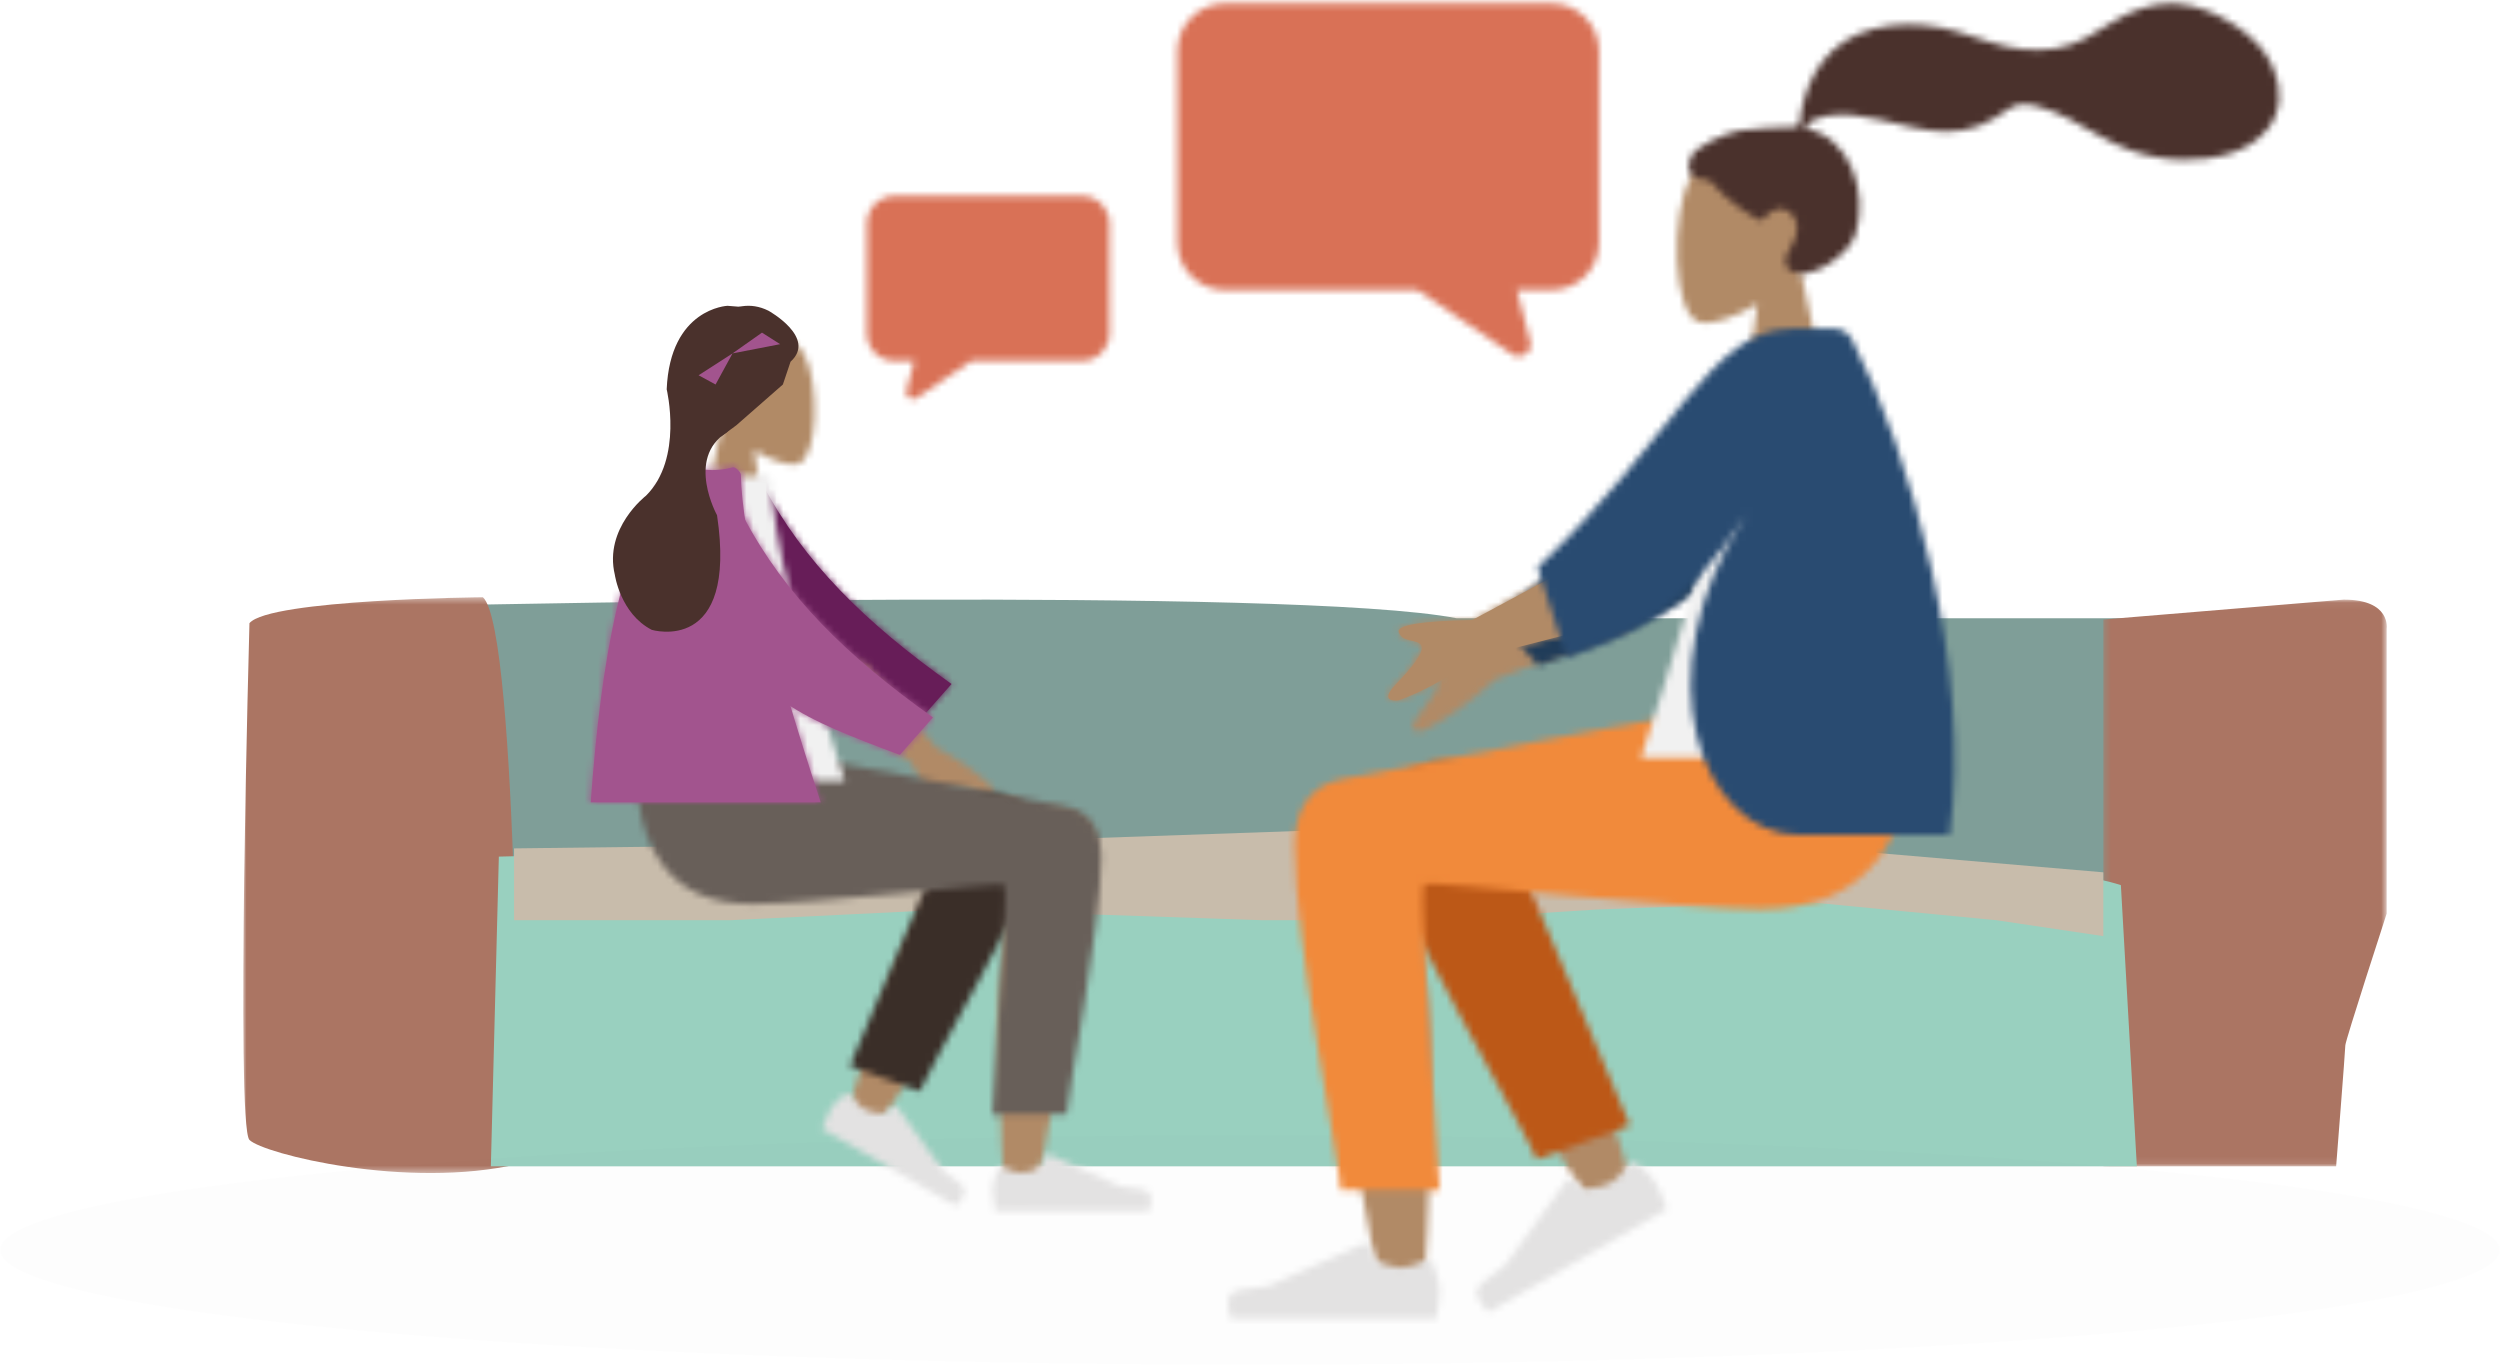 <?xml version="1.0" encoding="UTF-8"?>
<svg width="370px" height="202px" viewBox="0 0 370 202" version="1.1" xmlns="http://www.w3.org/2000/svg" xmlns:xlink="http://www.w3.org/1999/xlink">
    <!-- Generator: Sketch 64 (93537) - https://sketch.com -->
    <title>Group 88</title>
    <desc>Created with Sketch.</desc>
    <defs>
        <polygon id="path-1" points="6.95999962e-05 0.392 40.781 0.392 40.781 85.608 6.95999962e-05 85.608"></polygon>
        <polygon id="path-3" points="0.372 0.046 42.326 0.046 42.326 83.917 0.372 83.917"></polygon>
        <filter x="0.0%" y="0.0%" width="100.0%" height="100.0%" filterUnits="objectBoundingBox" id="filter-5">
            <feGaussianBlur stdDeviation="0" in="SourceGraphic"></feGaussianBlur>
        </filter>
        <path d="M2.72,16.414 C6.451,27.316 14.065,30.558 28.494,35.929 L28.494,35.929 L33.393,30.384 C20.475,21.198 11.567,12.359 5.411,0.822 L5.411,0.822 L0.578,0.364 C1.136,4.954 1.783,13.678 2.72,16.414 L2.72,16.414 Z" id="path-6"></path>
        <path d="M2.265,5.33 C-0.866,11.168 -0.494,25.98 3.552,27.023 L3.552,27.023 C5.165,27.44 8.602,26.42 12.1,24.31 L12.1,24.31 L9.905,39.855 L22.869,39.855 L18.406,19.037 C20.895,16.113 22.58,12.53 22.298,8.515 L22.298,8.515 C21.885,2.624 17.508,0.392 12.9,0.392 L12.9,0.392 C8.459,0.392 3.801,2.464 2.265,5.33 L2.265,5.33 Z" id="path-8"></path>
        <path d="M62.951,2.935 C60.17,4.633 57.679,6.421 54.383,6.928 L54.383,6.928 C51.11,7.431 47.833,7.026 44.705,5.996 L44.705,5.996 C41.421,4.914 38.274,3.765 34.796,3.483 L34.796,3.483 C31.547,3.22 28.129,3.517 25.108,4.817 L25.108,4.817 C22.372,5.994 20.205,8.016 18.726,10.599 L18.726,10.599 C17.937,11.976 17.374,13.442 17.002,14.982 L17.002,14.982 C16.871,15.524 16.741,16.067 16.65,16.617 L16.65,16.617 C16.572,17.09 16.668,17.78 16.405,18.188 L16.405,18.188 C16.084,18.687 15.496,18.563 14.954,18.563 L14.954,18.563 C14.106,18.563 9.505,18.756 7.797,19.036 L7.797,19.036 C5.435,19.424 1.056,21.418 0.355,23.004 L0.355,23.004 C-0.347,24.59 0.099,26.529 3.037,26.355 L3.037,26.355 C6.016,29.925 10.339,32.371 10.839,32.411 L10.839,32.411 C10.853,32.412 11.189,31.969 11.707,31.525 L11.707,31.525 C12.44,30.896 13.541,30.267 14.609,30.909 L14.609,30.909 C16.72,32.178 16.329,34.521 15.189,36.345 L15.189,36.345 C14.593,37.297 13.673,38.739 15.189,39.838 L15.189,39.838 C17.581,41.572 23.735,37.716 24.758,34.417 L24.758,34.417 C26.655,28.304 24.013,19.978 17.285,18.758 L17.285,18.758 C17.684,17.607 19.301,17.144 20.408,16.918 L20.408,16.918 C23.06,16.381 25.843,16.938 28.445,17.498 L28.445,17.498 C31.635,18.183 34.873,19.208 38.158,19.234 L38.158,19.234 C39.845,19.247 41.524,18.922 43.109,18.344 L43.109,18.344 C44.76,17.741 46.055,16.793 47.498,15.829 L47.498,15.829 C48.863,14.918 50.347,15.113 51.855,15.539 L51.855,15.539 C53.408,15.978 54.891,16.587 56.325,17.329 L56.325,17.329 C59.379,18.91 62.201,20.859 65.467,22.008 L65.467,22.008 C67.916,22.869 70.464,23.343 73.056,23.4 L73.056,23.4 C77.541,23.497 82.931,22.518 85.834,18.732 L85.834,18.732 C87.837,16.12 87.838,12.876 86.62,9.921 L86.62,9.921 C85.488,7.174 83.483,5.222 81.052,3.599 L81.052,3.599 C78.454,1.865 75.558,0.567 72.417,0.323 L72.417,0.323 C72.093,0.298 71.771,0.285 71.45,0.285 L71.45,0.285 C68.43,0.286 65.524,1.365 62.951,2.935 L62.951,2.935 Z" id="path-10"></path>
        <path d="M12.107,3.675 L11.951,3.584 C7.486,1.081 0.193,4.48 0.198,8.26 L0.198,8.26 C0.213,19.701 10.647,73.624 11.191,77.033 L11.191,77.033 C11.736,80.441 17.572,81.342 17.912,77.044 L17.912,77.044 C18.453,70.205 19.457,46.531 18.452,35.573 L18.452,35.573 C18.037,31.049 17.59,26.74 17.15,22.898 L17.15,22.898 C22.624,32.791 31.091,46.958 42.552,65.397 L42.552,65.397 L48.773,62.553 C43.887,46.445 39.882,35.074 36.755,28.439 L36.755,28.439 C31.402,17.077 26.382,7.348 24.27,3.921 L24.27,3.921 C22.761,1.472 20.743,0.523 18.705,0.523 L18.705,0.523 C16.256,0.523 13.775,1.893 12.107,3.675 L12.107,3.675 Z" id="path-12"></path>
        <path d="M0.594,10.059 C4.554,20.902 24.695,56.006 25.875,59.236 L25.875,59.236 L39.658,54.228 L18.307,3.607 C16.897,1.338 14.786,0.446 12.504,0.446 L12.504,0.446 C6.507,0.446 -0.669,6.599 0.594,10.059 L0.594,10.059 Z" id="path-14"></path>
        <path d="M22.556,0.739 C21.656,2.008 20.859,2.844 20.164,3.245 L20.164,3.245 C19.309,3.739 18.013,4.062 16.278,4.213 L16.278,4.213 L14.386,2.755 L14.372,2.746 C14.132,2.571 13.794,2.624 13.619,2.866 L13.619,2.866 L4.511,15.423 C3.618,16.134 2.485,17.006 1.113,18.04 L1.113,18.04 C-0.26,19.074 0.051,20.528 2.045,22.401 L2.045,22.401 C18.657,12.803 27.451,7.72 28.43,7.156 L28.43,7.156 C27.776,5.373 27.207,4.059 26.719,3.215 L26.719,3.215 C26.319,2.522 25.454,1.627 24.124,0.531 L24.124,0.531 C24.104,0.515 24.083,0.499 24.063,0.484 L24.063,0.484 C23.873,0.349 23.655,0.284 23.439,0.284 L23.439,0.284 C23.1,0.284 22.767,0.443 22.556,0.739 L22.556,0.739 Z" id="path-16"></path>
        <path d="M20.16,0.469 L5.999,6.787 C4.871,6.956 3.454,7.144 1.748,7.353 L1.748,7.353 C0.043,7.562 -0.414,8.976 0.377,11.595 L0.377,11.595 L30.845,11.595 C31.168,9.725 31.331,8.302 31.331,7.328 L31.331,7.328 C31.331,6.526 31.029,5.318 30.425,3.704 L30.425,3.704 C30.415,3.68 30.406,3.656 30.395,3.633 L30.395,3.633 C30.147,3.09 29.505,2.851 28.962,3.1 L28.962,3.1 C27.549,3.749 26.441,4.073 25.639,4.073 L25.639,4.073 C24.652,4.073 23.369,3.704 21.79,2.967 L21.79,2.967 L20.879,0.757 C20.878,0.752 20.875,0.747 20.874,0.743 L20.874,0.743 C20.784,0.542 20.587,0.422 20.38,0.422 L20.38,0.422 C20.306,0.422 20.232,0.437 20.16,0.469 L20.16,0.469 Z" id="path-18"></path>
        <path d="M60.726,0.504 C54.194,1.203 20.125,8.081 7.473,10.445 L7.473,10.445 C2.055,11.457 0.559,16.243 0.559,20.199 L0.559,20.199 C0.559,34.562 7.375,68.061 7.379,71.224 L7.379,71.224 L22.042,71.235 C19.896,41.343 19.135,26.236 19.759,25.914 L19.759,25.914 C20.696,25.431 58.139,29.655 69.37,29.655 L69.37,29.655 C85.563,29.655 92.262,19.436 92.805,0.504 L92.805,0.504 L60.726,0.504 Z" id="path-20"></path>
        <path d="M11.117,11.193 C3.559,12.234 0.03,13.261 0.529,14.273 L0.529,14.273 C1.279,15.794 3.386,14.879 4.059,15.823 L4.059,15.823 C4.73,16.767 2.848,19.505 0.952,22.027 L0.952,22.027 C-0.946,24.549 0.729,24.53 1.72,24.262 L1.72,24.262 C5.07,22.59 8.577,20.085 12.242,16.744 L12.242,16.744 L32.672,8.844 L26.634,0.362 L11.117,11.193 Z" id="path-22"></path>
        <path d="M37.72,0.676 C29.509,16.064 17.626,27.856 0.396,40.11 L0.396,40.11 L6.93,47.506 C26.176,40.341 36.333,36.017 41.309,21.474 L41.309,21.474 C42.558,17.825 43.423,6.187 44.168,0.064 L44.168,0.064 L37.72,0.676 Z" id="path-24"></path>
        <path d="M16.336,1.13 C15.89,1.003 14.882,1.966 14.872,2.513 L14.872,2.513 C14.667,13.229 9.854,32.967 0.432,61.723 L0.432,61.723 L42.025,61.723 C40.079,35.506 36.669,15.966 26.809,0.095 L26.809,0.095 C23.089,1.706 19.598,2.052 16.336,1.13 L16.336,1.13 Z" id="path-26"></path>
        <path d="M0.146,6.898 L11.939,15.387 C14.615,20.599 16.256,22.894 16.864,22.275 L16.864,22.275 C17.774,21.346 16.576,20.052 17.089,19.325 L17.089,19.325 C17.602,18.598 20.065,19.265 22.375,19.998 L22.375,19.998 C24.684,20.731 24.244,19.522 23.798,18.873 L23.798,18.873 C21.735,16.871 19.027,14.966 15.675,13.161 L15.675,13.161 L4.755,0.367 L0.146,6.898 Z" id="path-28"></path>
        <path d="M12.616,9.147 C4.988,9.297 1.363,9.904 1.741,10.968 L1.741,10.968 C2.307,12.565 4.506,11.904 5.063,12.92 L5.063,12.92 C5.62,13.935 3.431,16.435 1.252,18.717 L1.252,18.717 C-0.926,21 0.738,21.177 1.754,21.028 L1.754,21.028 C5.277,19.759 9.053,17.68 13.084,14.792 L13.084,14.792 L34.297,9.335 L29.294,0.206 L12.616,9.147 Z" id="path-30"></path>
        <path d="M38.13,0.095 C38.127,0.104 38.124,0.113 38.121,0.121 L38.121,0.121 C26.198,0.219 20.851,16.295 0.608,35.423 L0.608,35.423 L4.904,48.682 C14.713,45.381 21.467,42.851 31.468,27.606 L31.468,27.606 C15.761,51.547 25.041,75.024 39.382,75.024 L39.382,75.024 L61.56,75.024 C65.082,51.334 55.825,18.488 47.243,1.92 L47.243,1.92 C46.915,1.288 46.217,0.095 44.574,0.095 L44.574,0.095 L38.13,0.095 Z" id="path-32"></path>
        <path d="M0.881,6.244 C0.669,9.254 1.932,11.941 3.798,14.132 L3.798,14.132 L0.452,29.739 L10.171,29.739 L8.525,18.086 C11.148,19.668 13.724,20.431 14.934,20.119 L14.934,20.119 C17.966,19.337 18.245,8.234 15.898,3.857 L15.898,3.857 C14.747,1.709 11.255,0.155 7.925,0.155 L7.925,0.155 C4.47,0.155 1.19,1.827 0.881,6.244 L0.881,6.244 Z" id="path-34"></path>
        <path d="M18.426,2.615 C16.843,5.184 13.079,12.478 9.067,20.996 L9.067,20.996 C6.723,25.97 3.72,34.495 0.058,46.57 L0.058,46.57 L4.721,48.702 C13.312,34.879 19.66,24.258 23.764,16.842 L23.764,16.842 C23.434,19.723 23.099,22.952 22.788,26.343 L22.788,26.343 C22.034,34.559 22.788,52.306 23.193,57.433 L23.193,57.433 C23.448,60.655 27.823,59.98 28.231,57.424 L28.231,57.424 C28.639,54.869 36.462,14.445 36.473,5.868 L36.473,5.868 C36.477,3.034 31.009,0.486 27.662,2.362 L27.662,2.362 L27.545,2.43 C26.295,1.095 24.435,0.068 22.598,0.068 L22.598,0.068 C21.07,0.068 19.558,0.779 18.426,2.615 L18.426,2.615 Z" id="path-36"></path>
        <path d="M16.397,2.535 L0.391,40.483 L10.724,44.238 C11.608,41.816 26.708,15.5 29.676,7.372 L29.676,7.372 C30.623,4.779 25.243,0.166 20.748,0.166 L20.748,0.166 C19.037,0.166 17.455,0.834 16.397,2.535 L16.397,2.535 Z" id="path-38"></path>
        <path d="M3.883,0.174 C3.867,0.185 3.852,0.197 3.837,0.209 L3.837,0.209 C2.839,1.03 2.191,1.702 1.891,2.222 L1.891,2.222 C1.526,2.855 1.099,3.84 0.609,5.175 L0.609,5.175 C1.343,5.599 7.935,9.408 20.389,16.604 L20.389,16.604 C21.884,15.2 22.116,14.111 21.087,13.335 L21.087,13.335 C20.059,12.56 19.209,11.905 18.54,11.373 L18.54,11.373 L11.712,1.96 C11.581,1.779 11.327,1.738 11.147,1.87 L11.147,1.87 C11.144,1.873 11.141,1.874 11.137,1.876 L11.137,1.876 L9.719,2.97 C8.417,2.856 7.446,2.614 6.805,2.244 L6.805,2.244 C6.284,1.943 5.687,1.317 5.012,0.366 L5.012,0.366 C4.854,0.143 4.605,0.024 4.352,0.024 L4.352,0.024 C4.189,0.024 4.025,0.073 3.883,0.174 L3.883,0.174 Z" id="path-40"></path>
        <path d="M8.274,0.52 C8.272,0.522 8.271,0.526 8.27,0.529 L8.27,0.529 L7.587,2.186 C6.403,2.739 5.441,3.015 4.701,3.015 L4.701,3.015 C4.1,3.015 3.269,2.772 2.21,2.287 L2.21,2.287 C1.803,2.099 1.323,2.279 1.136,2.686 L1.136,2.686 C1.128,2.703 1.12,2.721 1.113,2.739 L1.113,2.739 C0.661,3.948 0.434,4.855 0.434,5.455 L0.434,5.455 C0.434,6.186 0.556,7.253 0.799,8.655 L0.799,8.655 L23.64,8.655 C24.232,6.691 23.891,5.631 22.611,5.475 L22.611,5.475 C21.333,5.318 20.27,5.176 19.424,5.05 L19.424,5.05 L8.809,0.314 C8.755,0.29 8.699,0.279 8.644,0.279 L8.644,0.279 C8.489,0.279 8.341,0.368 8.274,0.52 L8.274,0.52 Z" id="path-42"></path>
        <path d="M0.022,0.211 C0.43,14.404 5.452,22.065 17.592,22.065 L17.592,22.065 C26.011,22.065 54.082,18.899 54.783,19.26 L54.783,19.26 C55.251,19.502 54.68,30.827 53.072,53.236 L53.072,53.236 L64.065,53.228 C64.067,50.857 69.177,25.743 69.177,14.976 L69.177,14.976 C69.177,12.011 68.055,8.422 63.994,7.663 L63.994,7.663 C54.509,5.891 28.968,0.736 24.071,0.211 L24.071,0.211 L0.022,0.211 Z" id="path-44"></path>
        <path d="M0.022,46.587 L31.205,46.587 C24.141,25.03 20.533,10.234 20.38,2.2 L20.38,2.2 C20.372,1.79 19.616,1.069 19.281,1.163 L19.281,1.163 C16.836,1.855 14.219,1.596 11.431,0.388 L11.431,0.388 C4.038,12.286 1.483,26.935 0.022,46.587 L0.022,46.587 Z" id="path-46"></path>
        <path d="M0.423,51.001 L34.466,51.001 C26.754,27.464 22.815,11.311 22.648,2.54 L22.648,2.54 C22.64,2.092 21.814,1.304 21.449,1.407 L21.449,1.407 C18.779,2.162 15.923,1.88 12.878,0.561 L12.878,0.561 C4.807,13.551 2.017,29.543 0.423,51.001 L0.423,51.001 Z" id="path-48"></path>
        <path d="M2.445,16.409 C6.176,27.311 13.79,30.553 28.217,35.924 L28.217,35.924 L33.118,30.379 C20.199,21.193 11.291,12.354 5.136,0.817 L5.136,0.817 L0.302,0.359 C0.86,4.949 1.509,13.673 2.445,16.409 L2.445,16.409 Z" id="path-50"></path>
        <path d="M7.581,0.285 C3.738,0.285 0.619,3.383 0.572,7.223 L0.572,7.223 L0.572,35.734 C0.619,39.573 3.738,42.672 7.581,42.672 L7.581,42.672 L36.079,42.672 L50.142,52.197 C51.458,53.089 53.178,51.873 52.78,50.328 L52.78,50.328 L50.806,42.672 L55.951,42.672 C59.823,42.672 62.961,39.525 62.961,35.644 L62.961,35.644 L62.961,7.312 C62.961,3.431 59.823,0.285 55.951,0.285 L55.951,0.285 L7.581,0.285 Z" id="path-52"></path>
        <path d="M4.475,0.284 C2.247,0.284 0.442,2.094 0.442,4.327 L0.442,4.327 L0.442,20.628 C0.442,22.861 2.247,24.671 4.475,24.671 L4.475,24.671 L7.436,24.671 L6.299,29.076 C6.126,29.748 6.65,30.312 7.242,30.325 L7.242,30.325 L7.286,30.325 C7.464,30.322 7.647,30.268 7.818,30.151 L7.818,30.151 L15.909,24.671 L32.305,24.671 C34.51,24.671 36.302,22.896 36.338,20.694 L36.338,20.694 L36.338,4.261 C36.302,2.058 34.51,0.284 32.305,0.284 L32.305,0.284 L4.475,0.284 Z" id="path-54"></path>
    </defs>
    <g id="Signup-1" stroke="none" stroke-width="1" fill="none" fill-rule="evenodd">
        <g id="Group-88">
            <g id="Group-68" transform="translate(36, 88)">
                <path d="M32.036,1.54 C34.398,1.54 155.604,-1.215 179.609,3.508 L277.992,3.508 L282.321,24.365 L282.321,47.583 L169.378,41.287 L117.039,40.5 L52.106,38.926 L32.036,40.106 L32.036,15.314 L32.036,1.54 Z" id="Fill-1" fill="#7F9E98"></path>
                <g id="Group-5">
                    <mask id="mask-2" fill="white">
                        <use xlink:href="#path-1"></use>
                    </mask>
                    <g id="Clip-4"></g>
                    <path d="M0.919,4.23 C0.919,4.23 -1.148,78.641 0.919,80.708 C2.986,82.775 24.246,88.09 40.781,84.252 C40.781,84.252 40.781,5.116 35.467,0.391 C35.467,0.391 3.871,0.687 0.919,4.23" id="Fill-3" fill="#AB7563" mask="url(#mask-2)"></path>
                </g>
                <g id="Group-8" transform="translate(274.92, 0.696)">
                    <mask id="mask-4" fill="white">
                        <use xlink:href="#path-3"></use>
                    </mask>
                    <g id="Clip-7"></g>
                    <path d="M0.372,2.993 L0.372,83.917 L34.828,83.917 C34.828,83.917 36.188,66.691 36.188,66.01 C36.188,65.33 42.308,46.515 42.308,46.515 L42.308,4.353 C42.308,4.353 42.988,0.046 35.961,0.046 L0.372,2.993 Z" id="Fill-6" fill="#AB7563" mask="url(#mask-4)"></path>
                </g>
                <path d="M37.829,38.778 C37.829,38.778 247.183,33.048 277.891,43 L280.254,84.613 L36.647,84.613 L37.829,38.778 Z" id="Fill-9" fill="#99D0BF"></path>
                <path d="M40.08,37.562 L40.08,48.187 L72.19,48.187 L104.3,46.613 L150.723,48.187 L172.387,48.187 C176.255,48.187 200.24,46.613 200.24,46.613 L230.802,45.433 L259.43,48.187 L275.291,50.548 L275.291,41.104 L233.898,37.562 L188.635,34.808 L161.168,34.808 L104.686,36.774 L40.08,37.562 Z" id="Fill-11" fill="#C8BCAB"></path>
            </g>
            <ellipse id="Oval-Copy-6" fill="#391000" opacity="0.079" filter="url(#filter-5)" cx="185" cy="185" rx="185" ry="17"></ellipse>
            <g id="Group-106" transform="translate(87, 0)">
                <g id="Group-105">
                    <path d="M25.847,71.667 C32.002,83.204 40.91,92.044 53.828,101.23 L48.929,106.775 C34.501,101.404 26.887,98.161 23.156,87.26 C22.22,84.524 21.572,75.8 21.013,71.209 L25.847,71.667 Z" id="Fill-1" fill="#671D58"></path>
                    <g id="Group-5" transform="translate(20.436, 70.846)">
                        <mask id="mask-7" fill="white">
                            <use xlink:href="#path-6"></use>
                        </mask>
                        <g id="Clip-4"></g>
                        <polygon id="Fill-3" fill="#671D58" mask="url(#mask-7)" points="-0.782 -3.133 41.624 8.23 33.246 39.499 -9.16 28.136"></polygon>
                    </g>
                    <g id="Group-20" transform="translate(161.009, 20.685)">
                        <mask id="mask-9" fill="white">
                            <use xlink:href="#path-8"></use>
                        </mask>
                        <g id="Clip-19"></g>
                        <polygon id="Fill-18" fill="#B18A66" mask="url(#mask-9)" points="-2.776 42.812 25.827 42.812 25.827 -2.566 -2.776 -2.566"></polygon>
                    </g>
                    <g id="Group-23" transform="translate(162.866, 0.25)">
                        <mask id="mask-11" fill="white">
                            <use xlink:href="#path-10"></use>
                        </mask>
                        <g id="Clip-22"></g>
                        <polygon id="Fill-21" fill="#4A312C" mask="url(#mask-11)" points="-2.894 43.226 90.411 43.226 90.411 -2.672 -2.894 -2.672"></polygon>
                    </g>
                    <g id="Group-26" transform="translate(105.894, 112.956)">
                        <mask id="mask-13" fill="white">
                            <use xlink:href="#path-12"></use>
                        </mask>
                        <g id="Clip-25"></g>
                        <polygon id="Fill-24" fill="#B18A66" mask="url(#mask-13)" points="-2.759 82.895 51.73 82.895 51.73 -2.434 -2.759 -2.434"></polygon>
                    </g>
                    <g id="Group-29" transform="translate(114.564, 112.336)">
                        <mask id="mask-15" fill="white">
                            <use xlink:href="#path-14"></use>
                        </mask>
                        <g id="Clip-28"></g>
                        <polygon id="Fill-27" fill="#BC5817" mask="url(#mask-15)" points="20.75 -6.37 -5.107 3.042 17.591 65.406 43.449 55.995"></polygon>
                    </g>
                    <g id="Group-32" transform="translate(131.284, 171.786)">
                        <mask id="mask-17" fill="white">
                            <use xlink:href="#path-16"></use>
                        </mask>
                        <g id="Clip-31"></g>
                        <polygon id="Fill-30" fill="#E3E2E2" mask="url(#mask-17)" points="24.352 -6.8 -7.91 11.826 0.637 26.628 32.898 8.002"></polygon>
                    </g>
                    <g id="Group-35" transform="translate(94.747, 183.552)">
                        <mask id="mask-19" fill="white">
                            <use xlink:href="#path-18"></use>
                        </mask>
                        <g id="Clip-34"></g>
                        <polygon id="Fill-33" fill="#E3E2E2" mask="url(#mask-19)" points="-2.957 14.553 34.289 14.553 34.289 -2.535 -2.957 -2.535"></polygon>
                    </g>
                    <g id="Group-38" transform="translate(104.036, 104.905)">
                        <mask id="mask-21" fill="white">
                            <use xlink:href="#path-20"></use>
                        </mask>
                        <g id="Clip-37"></g>
                        <polygon id="Fill-36" fill="#F18A3B" mask="url(#mask-21)" points="-2.399 74.193 95.763 74.193 95.763 -2.454 -2.399 -2.454"></polygon>
                    </g>
                    <g id="Group-41" transform="translate(121.995, 83.85)">
                        <mask id="mask-23" fill="white">
                            <use xlink:href="#path-22"></use>
                        </mask>
                        <g id="Clip-40"></g>
                        <polygon id="Fill-39" fill="#B18A66" mask="url(#mask-23)" points="31.109 -50.218 -23.221 -45.986 -17.39 28.853 36.94 24.62"></polygon>
                    </g>
                    <g id="Group-44" transform="translate(133.761, 51.029)">
                        <mask id="mask-25" fill="white">
                            <use xlink:href="#path-24"></use>
                        </mask>
                        <g id="Clip-43"></g>
                        <polygon id="Fill-42" fill="#203C59" mask="url(#mask-25)" points="45.98 -4.6 -10.586 10.557 0.591 52.267 57.157 37.11"></polygon>
                    </g>
                    <g id="Group-47" transform="translate(155.435, 50.41)">
                        <mask id="mask-27" fill="white">
                            <use xlink:href="#path-26"></use>
                        </mask>
                        <g id="Clip-46"></g>
                        <polygon id="Fill-45" fill="#F1F1F1" mask="url(#mask-27)" points="-2.526 64.68 44.983 64.68 44.983 -2.862 -2.526 -2.862"></polygon>
                    </g>
                    <g id="Group-50" transform="translate(35.917, 97.474)">
                        <mask id="mask-29" fill="white">
                            <use xlink:href="#path-28"></use>
                        </mask>
                        <g id="Clip-49"></g>
                        <polygon id="Fill-48" fill="#B18A66" mask="url(#mask-29)" points="-37.642 16.518 -20.759 54.807 31.984 31.552 15.102 -6.737"></polygon>
                    </g>
                    <path d="M147.573,82.817 L130.895,91.759 C123.267,91.909 119.642,92.516 120.02,93.58 C120.586,95.177 122.786,94.516 123.343,95.531 C123.899,96.547 121.71,99.046 119.532,101.33 C117.353,103.612 119.018,103.789 120.033,103.639 C123.556,102.37 127.332,100.292 131.363,97.404 L152.576,91.947 L147.573,82.817 Z" id="Fill-51" fill="#B18A66"></path>
                    <g id="Group-55" transform="translate(118.279, 82.612)">
                        <mask id="mask-31" fill="white">
                            <use xlink:href="#path-30"></use>
                        </mask>
                        <g id="Clip-54"></g>
                        <polygon id="Fill-53" fill="#B18A66" mask="url(#mask-31)" points="39.656 -49.504 -14.796 -51.657 -17.762 23.35 36.69 25.503"></polygon>
                    </g>
                    <g id="Group-58" transform="translate(139.954, 48.552)">
                        <mask id="mask-33" fill="white">
                            <use xlink:href="#path-32"></use>
                        </mask>
                        <g id="Clip-57"></g>
                        <polygon id="Fill-56" fill="#294B71" mask="url(#mask-33)" points="-20.614 77.981 65.285 77.981 65.285 -7.728 -20.614 -7.728"></polygon>
                    </g>
                    <g id="Group-61" transform="translate(16.101, 48.552)">
                        <mask id="mask-35" fill="white">
                            <use xlink:href="#path-34"></use>
                        </mask>
                        <g id="Clip-60"></g>
                        <polygon id="Fill-59" fill="#B18A66" mask="url(#mask-35)" points="-1.765 31.956 19.678 31.956 19.678 -2.062 -1.765 -2.062"></polygon>
                    </g>
                    <g id="Group-64" transform="translate(38.394, 117.91)">
                        <mask id="mask-37" fill="white">
                            <use xlink:href="#path-36"></use>
                        </mask>
                        <g id="Clip-63"></g>
                        <polygon id="Fill-62" fill="#B18A66" mask="url(#mask-37)" points="-2.16 61.82 38.69 61.82 38.69 -2.149 -2.16 -2.149"></polygon>
                    </g>
                    <g id="Group-67" transform="translate(38.394, 117.29)">
                        <mask id="mask-39" fill="white">
                            <use xlink:href="#path-38"></use>
                        </mask>
                        <g id="Clip-66"></g>
                        <polygon id="Fill-65" fill="#3A2E28" mask="url(#mask-39)" points="14.566 -4.944 33.951 2.111 16.934 48.864 -2.451 41.809"></polygon>
                    </g>
                    <g id="Group-70" transform="translate(34.06, 161.877)">
                        <mask id="mask-41" fill="white">
                            <use xlink:href="#path-40"></use>
                        </mask>
                        <g id="Clip-69"></g>
                        <polygon id="Fill-68" fill="#E3E2E2" mask="url(#mask-41)" points="3.666 -5.287 27.852 8.677 21.444 19.774 -2.741 5.81"></polygon>
                    </g>
                    <g id="Group-73" transform="translate(59.449, 170.547)">
                        <mask id="mask-43" fill="white">
                            <use xlink:href="#path-42"></use>
                        </mask>
                        <g id="Clip-72"></g>
                        <polygon id="Fill-71" fill="#E3E2E2" mask="url(#mask-43)" points="-1.783 10.872 26.139 10.872 26.139 -1.938 -1.783 -1.938"></polygon>
                    </g>
                    <g id="Group-76" transform="translate(6.812, 111.717)">
                        <mask id="mask-45" fill="white">
                            <use xlink:href="#path-44"></use>
                        </mask>
                        <g id="Clip-75"></g>
                        <polygon id="Fill-74" fill="#685F59" mask="url(#mask-45)" points="-2.195 55.454 71.394 55.454 71.394 -2.006 -2.195 -2.006"></polygon>
                    </g>
                    <g id="Group-79" transform="translate(6.812, 68.988)">
                        <mask id="mask-47" fill="white">
                            <use xlink:href="#path-46"></use>
                        </mask>
                        <g id="Clip-78"></g>
                        <polygon id="Fill-77" fill="#F1F1F1" mask="url(#mask-47)" points="-2.195 48.805 33.422 48.805 33.422 -1.829 -2.195 -1.829"></polygon>
                    </g>
                    <path d="M0.423,118.75 L34.466,118.75 C26.755,95.213 22.815,79.06 22.649,70.289 C22.64,69.841 21.814,69.054 21.449,69.157 C18.779,69.911 15.922,69.63 12.878,68.311 C4.808,81.3 2.017,97.293 0.423,118.75" id="Fill-80" fill="#A2548E"></path>
                    <g id="Group-84" transform="translate(0, 67.749)">
                        <mask id="mask-49" fill="white">
                            <use xlink:href="#path-48"></use>
                        </mask>
                        <g id="Clip-83"></g>
                        <polygon id="Fill-82" fill="#A2548E" mask="url(#mask-49)" points="-1.998 53.421 36.886 53.421 36.886 -1.86 -1.998 -1.86"></polygon>
                    </g>
                    <path d="M23.094,76.617 C29.25,88.154 38.158,96.993 51.076,106.179 L46.176,111.724 C31.749,106.353 24.134,103.111 20.403,92.209 C19.468,89.473 18.819,80.748 18.26,76.158 L23.094,76.617 Z" id="Fill-85" fill="#A2548E"></path>
                    <g id="Group-89" transform="translate(17.959, 75.8)">
                        <mask id="mask-51" fill="white">
                            <use xlink:href="#path-50"></use>
                        </mask>
                        <g id="Clip-88"></g>
                        <polygon id="Fill-87" fill="#A2548E" mask="url(#mask-51)" points="-1.057 -3.138 41.349 8.225 32.97 39.493 -9.435 28.131"></polygon>
                    </g>
                    <g id="Group-98" transform="translate(3.716, 44.837)">
                        <path d="M5.75,48.383 C5.75,48.383 18.499,52.192 15.406,31.416 C15.406,31.416 10.775,23.032 16.789,19.195 C16.789,19.195 19.955,16.707 18.816,6.591 C18.816,6.591 18.996,1.403 21.356,1.033 L19.992,0.688 C19.992,0.688 22.308,0.822 16.957,0.422 C16.957,0.422 8.461,0.769 7.955,12.783 C7.955,12.783 10.433,23.057 4.885,28.532 C4.885,28.532 -1.375,33.339 0.281,40.24 C0.281,40.24 1.102,45.999 5.75,48.383" id="Fill-90" fill="#4A312C"></path>
                        <path d="M16.038,19.743 C16.038,19.743 8.911,18.027 11.358,8.459 L13.212,4.241 C13.212,4.241 17.549,-1.584 23.017,1.15 C23.017,1.15 30.207,5.132 26.285,8.697 L25.15,12.069 L18.263,18.104 L16.038,19.743 Z" id="Fill-92" fill="#4A312C"></path>
                        <polygon id="Fill-94" fill="#A2548E" points="17.701 7.464 12.676 10.704 15.188 12.069"></polygon>
                        <polygon id="Fill-96" fill="#A2548E" points="24.743 6.1 22.057 4.393 17.702 7.464"></polygon>
                    </g>
                    <g id="Group-101" transform="translate(86.697, 0.25)">
                        <mask id="mask-53" fill="white">
                            <use xlink:href="#path-52"></use>
                        </mask>
                        <g id="Clip-100"></g>
                        <polygon id="Fill-99" fill="#D97156" mask="url(#mask-53)" points="-4.3 57.37 67.832 57.37 67.832 -4.584 -4.3 -4.584"></polygon>
                    </g>
                    <g id="Group-104" transform="translate(40.871, 28.736)">
                        <mask id="mask-55" fill="white">
                            <use xlink:href="#path-54"></use>
                        </mask>
                        <g id="Clip-103"></g>
                        <polygon id="Fill-102" fill="#D97156" mask="url(#mask-55)" points="-2.36 33.128 39.141 33.128 39.141 -2.517 -2.36 -2.517"></polygon>
                    </g>
                </g>
            </g>
        </g>
    </g>
</svg>